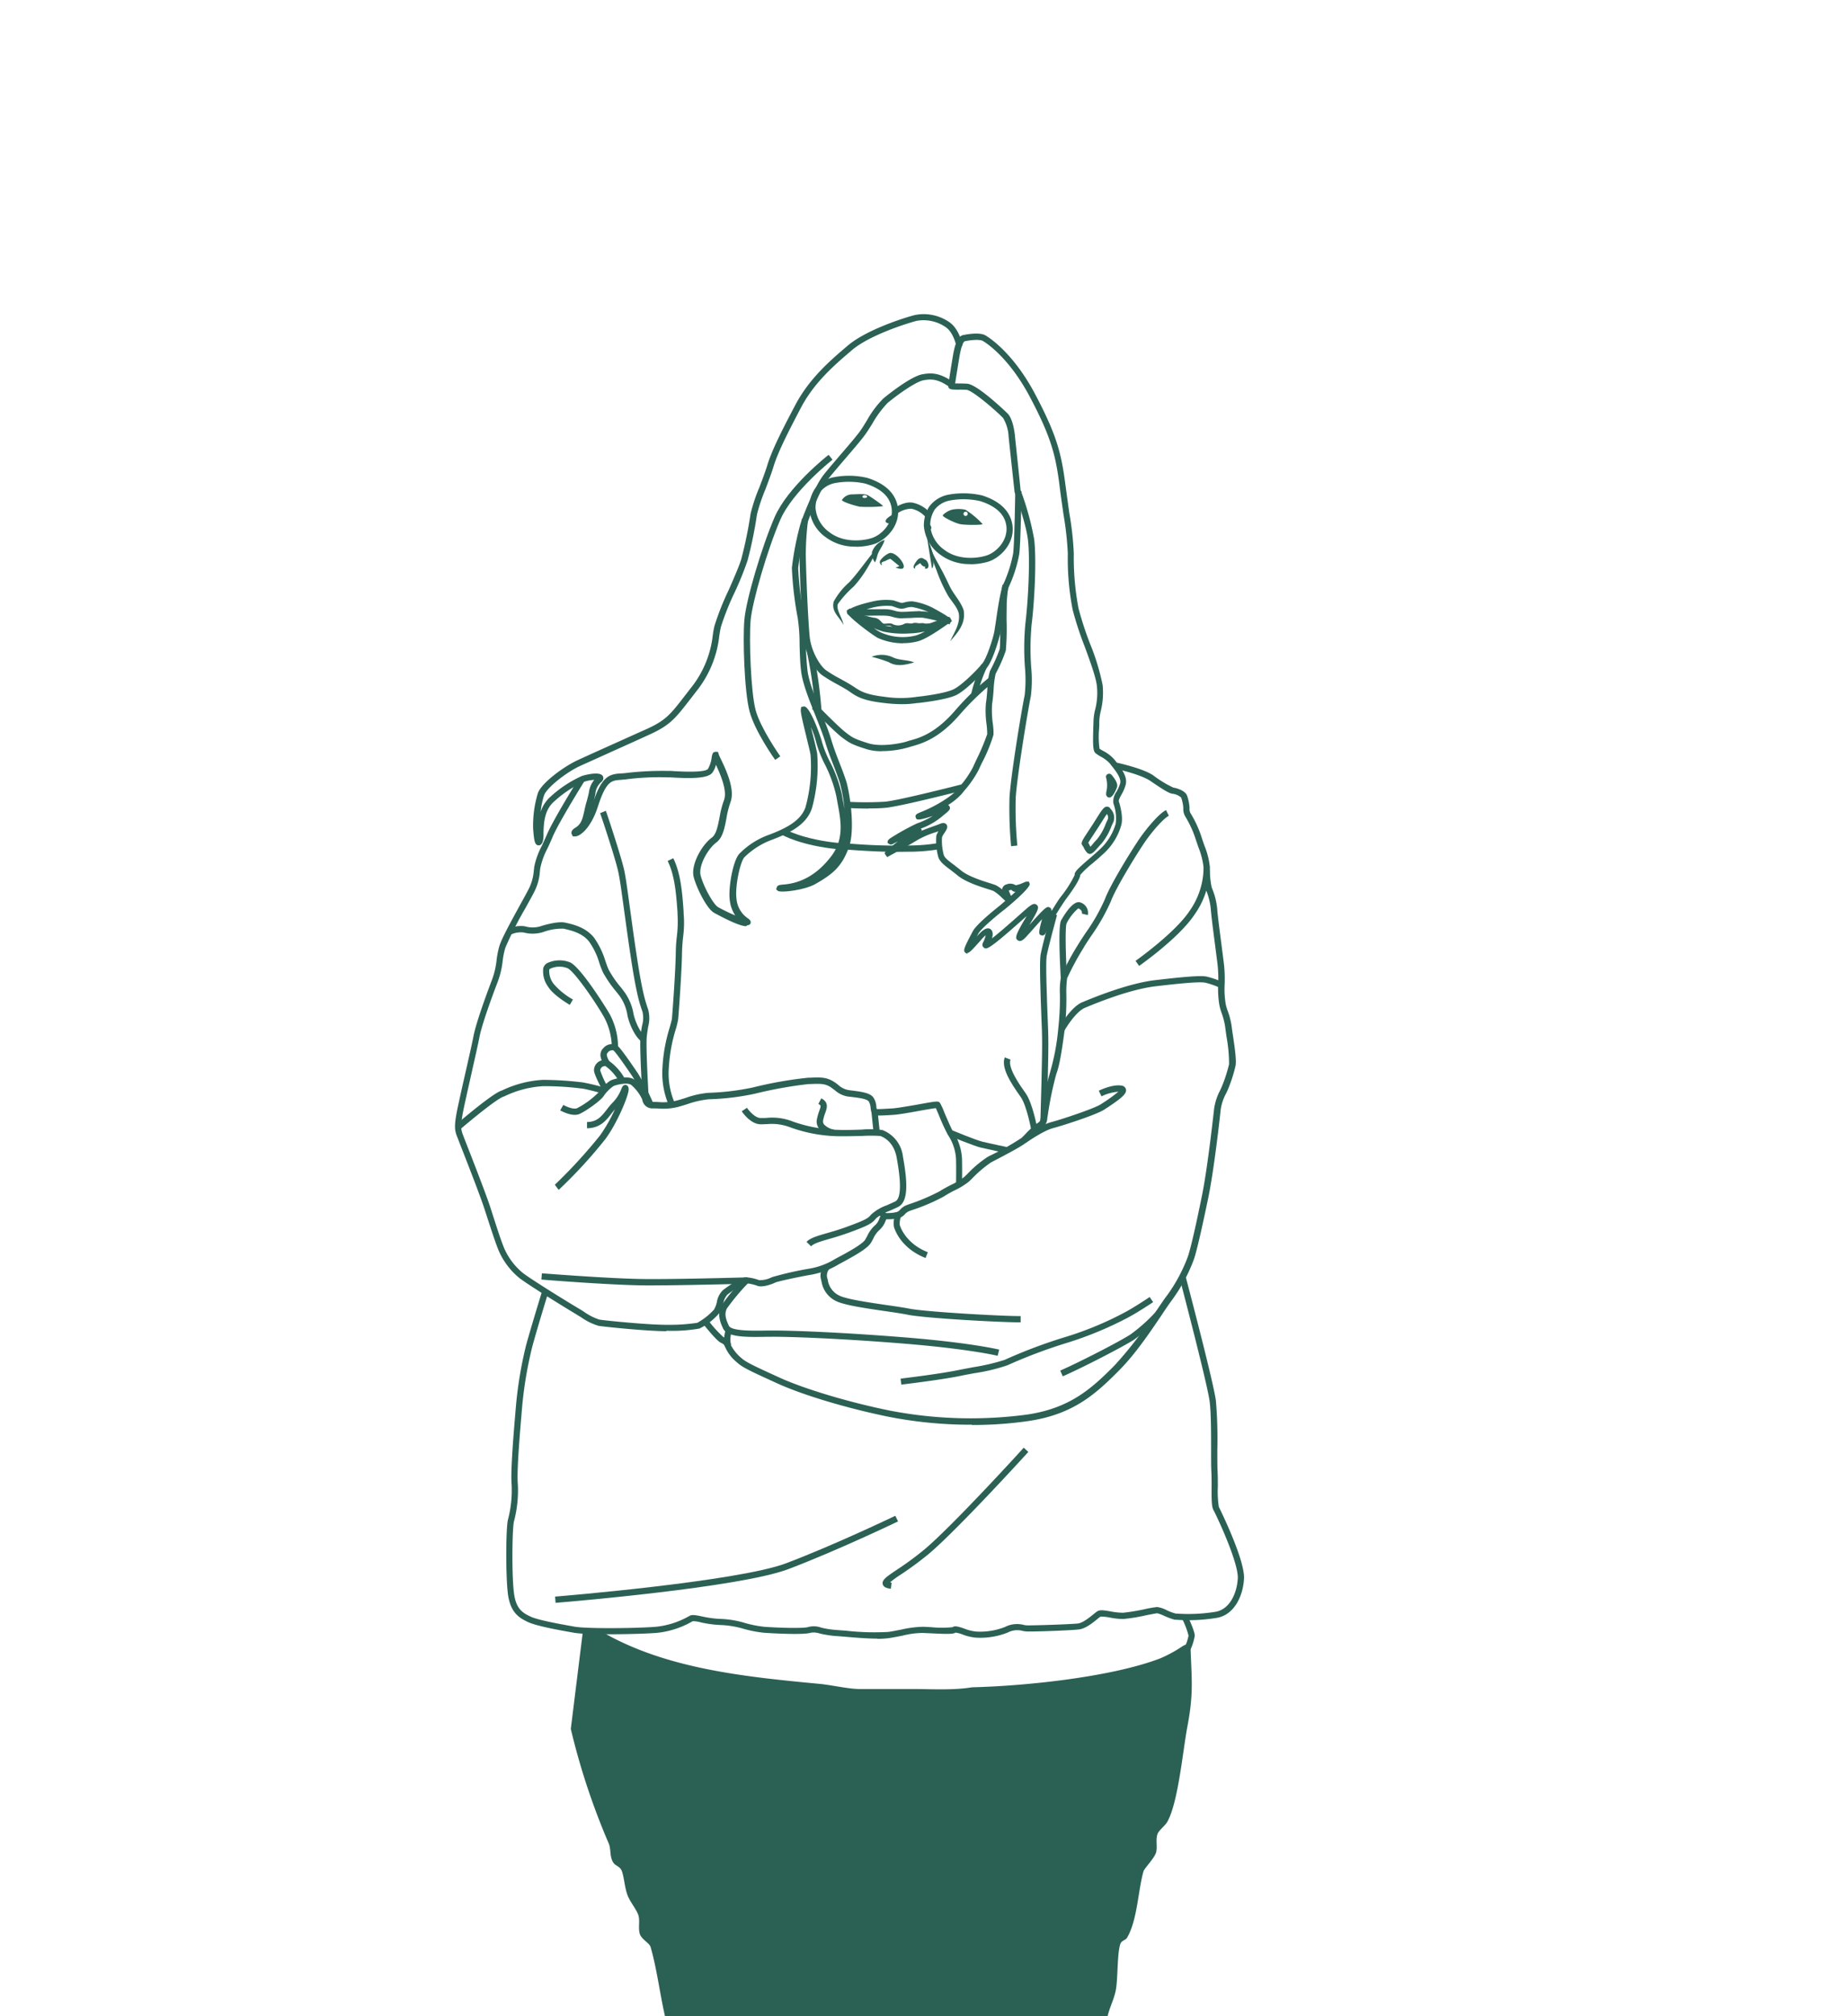 <svg xmlns="http://www.w3.org/2000/svg" xmlns:xlink="http://www.w3.org/1999/xlink" width="398" height="434" viewBox="0 0 398 434">
  <defs>
    <clipPath id="clip-path">
      <rect id="Rechteck_262" data-name="Rechteck 262" width="398" height="434" transform="translate(3868 7486)" fill="rgba(95,145,30,0.2)" stroke="#47ad56" stroke-width="3"/>
    </clipPath>
  </defs>
  <g id="Gruppe_maskieren_12" data-name="Gruppe maskieren 12" transform="translate(-3868 -7486)" clip-path="url(#clip-path)">
    <g id="_250716_IMAKA_Illu_Team_Einzelpersonen_03_Annette_Dunkelgruen" data-name="250716_IMAKA_Illu_Team_Einzelpersonen_03_Annette_Dunkelgruen" transform="translate(3927.885 7533.047)">
      <path id="Pfad_3552" data-name="Pfad 3552" d="M87.893,80.593a32.486,32.486,0,0,1-4.054-.269c-4.484-.51-5.8-1.4-7.2-2.363l-.269-.188c-.618-.43-1.53-.913-2.47-1.45a31.92,31.92,0,0,1-3.329-2.014c-1.665-1.262-3.678-4.752-4-8.216-.322-3.329-.725-12.056-.832-17.614a60.714,60.714,0,0,1,.537-7.84l1.342.161a61.98,61.98,0,0,0-.51,7.652c.107,5.531.51,14.2.832,17.533.3,3.222,2.255,6.363,3.491,7.276A28.064,28.064,0,0,0,74.6,75.169c.967.537,1.906,1.047,2.578,1.5l.3.188c1.316.886,2.443,1.665,6.578,2.148a23.557,23.557,0,0,0,6.444.081c.215-.027.4-.054.591-.081,1.128-.107,6.041-.725,7.84-1.611,1.772-.859,4.967-4.054,6.176-5.531,1.047-1.262,2.39-5.692,2.6-6.874.054-.242.134-.886.269-1.692.376-2.6.993-7.008,1.665-8.511a27.729,27.729,0,0,0,2.121-6.632c.3-2.229.456-13.264.456-13.4h1.342c0,.483-.161,11.277-.483,13.559A29.085,29.085,0,0,1,110.85,55.3c-.591,1.369-1.235,5.8-1.557,8.189-.134.859-.215,1.5-.268,1.772-.188.886-1.557,5.826-2.9,7.464-1.235,1.5-4.564,4.887-6.605,5.907-2.282,1.1-8.243,1.718-8.3,1.718a4.035,4.035,0,0,0-.537.054,19.257,19.257,0,0,1-2.739.188Z" transform="translate(46.547 23.945)" fill="#2b6154"/>
      <path id="Pfad_3553" data-name="Pfad 3553" d="M90.449,155.633a.779.779,0,0,1-.43-.161c-.644-.456-.456-.967,1.53-4.7.94-1.745,5.8-5.477,5.826-5.531.215-.161.644-.537,1.155-.993-.188-.188-.43-.4-.671-.618a9.487,9.487,0,0,0-1.853-1.5c-.188-.081-.591-.215-1.1-.376-1.853-.591-4.967-1.557-6.712-3.034-.591-.483-1.128-.886-1.584-1.235-1.342-1.02-2.336-1.772-2.578-2.953a13.067,13.067,0,0,1-.349-4.323,4.291,4.291,0,0,1,.456-.94l-.725.242a18.881,18.881,0,0,0-3.974,1.745c-2.175,1.343-5.773,3.249-5.8,3.276l-.537.3-.376-.51c-.188-.3-.269-.43.3-.967h0c.4-.376,1.128-.94,2.363-1.879-.4.188-.752.349-.993.483a.8.8,0,0,1-.913.027l-.322-.242.054-.4a1.852,1.852,0,0,1,.456-.51h0a51.045,51.045,0,0,1,5.826-3.249,17.4,17.4,0,0,0,3.41-1.611c-3.383,1.1-3.464.832-3.652.349-.242-.644.3-.859,1.208-1.235,3.3-1.289,6.686-3.517,7.652-4.726l.564-.7a20.946,20.946,0,0,0,2.9-4.189c.161-.376.4-.886.671-1.477a49.153,49.153,0,0,0,2.39-5.638,19.014,19.014,0,0,0-.134-2.067,20.173,20.173,0,0,1-.134-4.7c.134-.7.215-1.826.3-2.9a14.373,14.373,0,0,1,.564-3.92l.242-.483a33.538,33.538,0,0,0,1.853-4.242c.107-.564.134-3.866.134-6.283,0-1.53,0-2.9.027-3.571a33.763,33.763,0,0,1,.43-4l1.316.215a31.744,31.744,0,0,0-.4,3.84c0,.671-.027,2.041-.027,3.544a56.03,56.03,0,0,1-.161,6.551,30.021,30.021,0,0,1-1.96,4.565l-.242.483a20.357,20.357,0,0,0-.43,3.437c-.081,1.1-.188,2.229-.322,3.007a20.377,20.377,0,0,0,.161,4.323,13.871,13.871,0,0,1,.134,2.336,33.636,33.636,0,0,1-2.5,6.068c-.269.564-.51,1.074-.671,1.45a22.621,22.621,0,0,1-3.088,4.484l-.564.7a13.633,13.633,0,0,1-2.953,2.417.63.63,0,0,1,.3.3c.322.591-.107.94-1.235,1.853-.242.215-.51.43-.752.618a14.9,14.9,0,0,1-4.189,2.309l.242.3-.188.215c.859-.376,1.718-.671,2.524-.967.537-.188,1.074-.376,1.53-.564.269-.107.967-.4,1.4.107.43.537.054,1.128-.456,1.906a3.644,3.644,0,0,0-.483.859,11.556,11.556,0,0,0,.349,3.705c.161.7.913,1.262,2.094,2.148.483.376,1.02.779,1.638,1.289,1.557,1.289,4.618,2.255,6.283,2.766.564.188,1.02.322,1.235.43a6.265,6.265,0,0,1,1.342.913,1.26,1.26,0,0,1,.967-1.1,2.127,2.127,0,0,1,1.96.188,6.789,6.789,0,0,0,1.692-.564c.4-.161.483-.215.671-.215h.483l.161.456c.3.913-5.531,5.665-5.612,5.692-1.45,1.128-4.86,3.947-5.477,5.1a5.264,5.264,0,0,1-.322.564l.081-.081c.967-1.074,2.041-2.094,2.9-1.5.564.4.537,1.235.322,1.987,1.128-.886,3.115-2.551,6.686-5.746,1.638-1.45,2.309-1.987,2.927-1.477.644.537.269,1.235-1.477,4.189,0,.027-.054.081-.054.107,3.571-4,3.786-4.027,4.377-3.705a.733.733,0,0,1,.349.779c.779-1.289,1.53-2.5,2.014-3.115a24.307,24.307,0,0,0,2.98-4.672c-.107-.644.7-1.4,3.061-3.437.806-.7,1.692-1.45,2.443-2.175a12,12,0,0,0,3.329-5.424,9.284,9.284,0,0,0-.483-4.35,3.425,3.425,0,0,1,.644-2.524,8.416,8.416,0,0,0,.806-1.826c.268-1.074-.913-2.6-1.692-3.6-.188-.215-.349-.43-.483-.618a7.086,7.086,0,0,0-2.041-1.557,8.128,8.128,0,0,1-1.128-.752c-.537-.537-.537-1.933-.456-5.048,0-.671.054-1.289.054-1.8a11.643,11.643,0,0,1,.349-2.47,14.342,14.342,0,0,0,.376-5.155c-.215-1.88-1.45-5.263-2.658-8.538a71.8,71.8,0,0,1-2.551-7.813,57.341,57.341,0,0,1-1.047-12.109,68.878,68.878,0,0,0-.94-8.485c-.269-1.933-.591-4.054-.859-6.283-.859-6.686-1.933-10.525-6.31-18.849-4.618-8.753-9.639-11.841-10.2-12.163-.618-.349-2.417-.242-3.893.081-.054,0-.591.215-1.128,3.249-.322,1.933-.752,4.645-.94,5.826.752,0,1.611,0,2.578.054,2.282.134,8.7,6.39,8.753,6.444,1.208,1.262,1.53,4.484,1.557,4.833.107,1.047,1.128,10.633,1.208,11.626a60.444,60.444,0,0,1,2.927,10.579c.51,4.081.134,12.861-.564,18.473a56.7,56.7,0,0,0-.081,9.048,27.783,27.783,0,0,1-.081,6.31c-.644,3.061-3.034,17.667-3.249,21.936a86.386,86.386,0,0,0,.349,10.176l-1.342.134a88.544,88.544,0,0,1-.349-10.364c.215-4.43,2.6-18.983,3.276-22.151a30.327,30.327,0,0,0,.054-5.988,56.684,56.684,0,0,1,.081-9.29c.671-5.531,1.047-14.15.564-18.151-.456-3.813-2.873-10.284-2.9-10.337v-.161s-1.155-10.606-1.262-11.733a8.514,8.514,0,0,0-1.208-4.027c-1.369-1.423-6.578-5.961-7.867-6.041-2.363-.134-3.92.268-3.92-.832,0-.322.7-4.672,1.02-6.605.376-2.094.886-4.054,2.175-4.35.806-.161,3.571-.671,4.833.081.591.349,5.907,3.6,10.713,12.7,4.484,8.511,5.585,12.458,6.471,19.305.3,2.229.591,4.323.859,6.256a66.923,66.923,0,0,1,.967,8.7,57.826,57.826,0,0,0,1.02,11.814,70.674,70.674,0,0,0,2.5,7.652A48.786,48.786,0,0,1,119.5,97.8a16.407,16.407,0,0,1-.4,5.585,11.848,11.848,0,0,0-.322,2.175c0,.51,0,1.155-.054,1.826a19.017,19.017,0,0,0,.107,4.108,6.066,6.066,0,0,0,.806.483,8.263,8.263,0,0,1,2.443,1.906c.134.188.3.376.456.591.993,1.289,2.363,3.034,1.933,4.752a8.628,8.628,0,0,1-.913,2.148c-.3.537-.644,1.208-.564,1.477.107.322,1.047,3.249.51,5.128a13.107,13.107,0,0,1-3.705,6.014c-.779.725-1.665,1.5-2.5,2.2a20.584,20.584,0,0,0-2.6,2.443c-.081,1.262-2.712,4.726-3.249,5.451a66.258,66.258,0,0,0-4.189,7.035c-.322.7-.779.591-.967.537-.51-.188-.725-.268.161-3.464-.806.859-1.772,1.96-2.416,2.685l-.537.591c-.913,1.047-1.611,1.745-2.282,1.262-.564-.4-.591-.94,1.316-4.189.161-.242.376-.618.591-1.02-8.35,7.464-8.646,7.249-9.236,6.766-.188-.161-.456-.51-.107-1.155a5.92,5.92,0,0,0,.537-1.477,6.574,6.574,0,0,0-.993.993c-1.853,2.067-2.524,2.846-3.061,2.846Zm8.834-13.613c.081.215.215.537.3.725.054.161.134.3.188.43.322-.3.671-.618.967-.886a.957.957,0,0,1-.859-.4A2.432,2.432,0,0,0,99.283,142.02Zm1.692-.913Zm13.908-2.5v0Z" transform="translate(58.087 2.632)" fill="#2b6154"/>
      <path id="Pfad_3554" data-name="Pfad 3554" d="M90.26,152.331c-1.8,0-6.847-2.873-6.927-2.9-1.557-.94-3.652-5.155-4.323-7.545-.779-2.766,1.772-7.088,3.866-8.619.967-.7,1.289-2.47,1.665-4.323a20.343,20.343,0,0,1,.967-3.759c.752-2.014-.779-5.531-1.745-7.6a4.573,4.573,0,0,1-.779,1.718c-1.02,1.316-4.887,1.235-9.075.993h-.618a55,55,0,0,0-9.1.456c-.322.027-.618.054-.913.081-1.96.134-3.141.188-4.914,5.692-1.584,4.94-4.027,6.525-4.914,6.471h-.51l-.268-.564c-.188-.7.618-1.181.886-1.342,1.262-.779,1.5-1.987,1.879-3.652.134-.618.268-1.262.483-1.933.215-.752.349-1.369.483-1.906a5.261,5.261,0,0,1,1.155-2.766,8.763,8.763,0,0,0-2.309.456,23.71,23.71,0,0,0-6.283,4.162c-2.229,1.88-2.282,4.887-2.336,6.9a6.178,6.178,0,0,1-.161,1.772q-.322.886-.967.805c-.725-.107-.886-.832-1.1-3.464a23.928,23.928,0,0,1,1.02-7.787c.832-2.255,5.638-5.719,8.458-7.035,1.557-.725,4.242-1.933,7.169-3.249,2.685-1.208,5.558-2.5,7.894-3.544,4.054-1.853,5.075-3.168,8.082-7.062.483-.618.993-1.289,1.584-2.041a21.979,21.979,0,0,0,4.484-11.089,16.955,16.955,0,0,1,.376-2.014A57,57,0,0,1,86.5,80c1.128-2.578,2.309-5.263,2.739-6.739a91.894,91.894,0,0,0,1.987-9.693,35.694,35.694,0,0,1,1.906-5.719c.618-1.638,1.262-3.329,1.665-4.645,1.02-3.356,3.222-7.679,6.014-12.969,3.061-5.853,7.679-9.773,11.384-12.915,3.866-3.276,11.707-5.853,14.418-6.551a9.7,9.7,0,0,1,7.491,1.584c2.148,1.53,2.766,4.86,2.792,4.994l-1.316.242s-.564-2.953-2.255-4.162a8.412,8.412,0,0,0-6.363-1.4c-2.443.644-10.23,3.168-13.881,6.283-3.625,3.088-8.136,6.9-11.062,12.512-2.739,5.236-4.94,9.5-5.907,12.754-.43,1.369-1.074,3.088-1.692,4.726A37.327,37.327,0,0,0,92.6,63.726a89.5,89.5,0,0,1-2.014,9.854,65.051,65.051,0,0,1-2.792,6.9,58.228,58.228,0,0,0-2.953,7.411c-.134.564-.242,1.235-.349,1.933a23.116,23.116,0,0,1-4.752,11.707c-.591.752-1.1,1.423-1.584,2.041-3.088,3.974-4.242,5.477-8.592,7.464-2.336,1.074-5.209,2.363-7.894,3.571-2.9,1.316-5.585,2.524-7.142,3.222-3.141,1.45-7.2,4.752-7.76,6.283a17.08,17.08,0,0,0-.752,3.6,7.406,7.406,0,0,1,2.175-3.3,25.3,25.3,0,0,1,6.739-4.43c.027,0,3.786-1.181,4.484.054.134.242.268.779-.456,1.369a3.7,3.7,0,0,0-1.155,2.47c-.107.43-.188.886-.349,1.423,1.826-5.316,3.437-5.692,5.826-5.853.268,0,.564-.027.859-.054a65.609,65.609,0,0,1,9.317-.483H74.1c1.8.134,7.276.43,7.948-.43a6.645,6.645,0,0,0,.805-2.5c.107-.644.215-1.155.805-1.181h.537l.215.644a10.278,10.278,0,0,0,.456.993c1.074,2.255,3.061,6.444,2.041,9.183a20.136,20.136,0,0,0-.886,3.544c-.4,2.121-.805,4.135-2.175,5.155-1.745,1.289-3.947,5.021-3.356,7.169.671,2.47,2.712,6.122,3.732,6.739a37.835,37.835,0,0,0,3.705,1.8,7.409,7.409,0,0,1-1.181-3.3c-.349-2.631.671-8.431,2.041-9.961a16.924,16.924,0,0,1,6.632-4.189c3.168-1.235,6.632-2.819,7.652-5.907a33.126,33.126,0,0,0,1.074-11.2c-.134-.832-.537-2.39-.94-4.081-.859-3.544-1.235-5.155-1.155-5.719l.081-.537.618-.107h0c1.369,0,3.652,6.793,3.866,7.679a23.558,23.558,0,0,0,1.718,4.269,28.513,28.513,0,0,1,2.578,7.142c.081.564.188,1.128.322,1.745.081.376.134.752.215,1.128a35.253,35.253,0,0,0-.967-5.424c-.349-1.128-.832-2.39-1.342-3.732-.618-1.584-1.316-3.383-1.853-5.209-.51-1.665-1.289-3.625-2.121-5.719-1.342-3.329-2.712-6.793-3.034-9.317-.242-1.88-.3-3.974-.349-5.988a37.833,37.833,0,0,0-.4-5.612,75.218,75.218,0,0,1-1.262-10.767,63.01,63.01,0,0,1,1.826-9.4c.456-1.477,3.007-8.136,5.048-10.686.859-1.1,2.282-2.739,3.625-4.323,1.584-1.826,3.2-3.732,3.974-4.752.51-.671,1.074-1.584,1.665-2.551a21.635,21.635,0,0,1,3.571-4.779c.054-.054,5.692-4.726,8.431-5.209,1.88-.322,3.705-.43,6.927,1.906L134.4,36.5c-2.792-2.041-4.215-1.987-5.907-1.692-1.665.3-5.558,3.061-7.786,4.914a22.829,22.829,0,0,0-3.276,4.457c-.618.993-1.208,1.933-1.745,2.631-.806,1.074-2.443,2.98-4.027,4.833-1.343,1.557-2.739,3.2-3.6,4.269-1.826,2.282-4.269,8.565-4.806,10.257a66.387,66.387,0,0,0-1.772,9.048,75.75,75.75,0,0,0,1.235,10.445,37.951,37.951,0,0,1,.43,5.853,58.137,58.137,0,0,0,.349,5.853c.3,2.336,1.638,5.719,2.953,8.968.859,2.121,1.638,4.108,2.148,5.826.537,1.8,1.181,3.49,1.826,5.128.537,1.369,1.02,2.658,1.4,3.813.752,2.47,2.014,10.337.564,14.284-1.5,4.135-3.491,5.773-7.3,7.921-2.229,1.235-7.384,1.906-8,1.4l-.349-.3.134-.43c.161-.483.564-.537,1.5-.618,4-.322,7.437-2.39,10.257-6.122,2.792-3.678,2.041-7.679,1.369-11.223q-.161-.926-.322-1.772a28.857,28.857,0,0,0-2.47-6.793,24.683,24.683,0,0,1-1.8-4.538,21.771,21.771,0,0,0-1.181-3.437c.134.537.242,1.047.376,1.5.43,1.692.806,3.3.967,4.162a34.145,34.145,0,0,1-1.128,11.814c-1.181,3.625-4.967,5.37-8.431,6.713a16.675,16.675,0,0,0-6.122,3.84c-.913,1.02-2.041,6.337-1.692,8.887a5.65,5.65,0,0,0,2.6,4.35c.644.51.483.94.322,1.155a.688.688,0,0,1-.564.215Z" transform="translate(10.537 0)" fill="#2b6154"/>
      <path id="Pfad_3555" data-name="Pfad 3555" d="M91.007,62.519h-.134a.775.775,0,0,1-.51-.832V61.5a6.4,6.4,0,0,0,0-3.222.627.627,0,0,1,.322-.779.659.659,0,0,1,.832.134c.564.644,1.477,1.853,1.181,2.685-.081.242-.806,2.229-1.692,2.229Z" transform="translate(87.977 62.103)" fill="#2b6154"/>
      <path id="Pfad_3556" data-name="Pfad 3556" d="M90.156,70.233a.914.914,0,0,1-.537-.215,3.5,3.5,0,0,1-.752-1.074,3.723,3.723,0,0,0-.3-.51c-.456-.537-.134-1.02,1.262-3.141.3-.456.618-.94.967-1.477l.644-1.02c1.343-2.148,1.8-2.846,2.5-2.739a.793.793,0,0,1,.618.43,2.7,2.7,0,0,1,.644,2.9c-.134.242-.268.564-.43.913A12.932,12.932,0,0,1,92.653,68c-.322.322-.591.644-.832.913-.644.725-1.155,1.316-1.718,1.316Zm-.349-2.39a4.342,4.342,0,0,1,.269.483,2.221,2.221,0,0,0,.188.349A7.511,7.511,0,0,0,90.854,68c.242-.3.537-.618.859-.967a11.829,11.829,0,0,0,1.853-3.3c.161-.376.322-.725.456-.993a1.19,1.19,0,0,0-.215-1.1c-.322.43-.806,1.208-1.208,1.853l-.671,1.047c-.349.537-.671,1.02-.967,1.477C90.5,66.715,89.995,67.467,89.807,67.843Z" transform="translate(84.694 66.552)" fill="#2b6154"/>
      <path id="Pfad_3557" data-name="Pfad 3557" d="M76.574,48.775a10.479,10.479,0,0,1-6.525-2.041,8.388,8.388,0,0,1-3.517-6.175,7.574,7.574,0,0,1,1.1-4.081h0a6.691,6.691,0,0,1,4.242-2.658,17.136,17.136,0,0,1,7.169.161c4.86,1.53,6.256,4.269,6.551,6.31.618,4.108-2.712,7.169-5.155,7.948a13.258,13.258,0,0,1-3.866.564ZM68.734,37.23a6.409,6.409,0,0,0-.859,3.222,7.109,7.109,0,0,0,2.98,5.209c3.007,2.336,7.169,1.906,9.156,1.262,2.094-.671,4.726-3.276,4.242-6.471C83.9,38.035,82,36.29,78.641,35.216a16.266,16.266,0,0,0-6.525-.134,5.435,5.435,0,0,0-3.383,2.094Z" transform="translate(47.878 21.851)" fill="#2b6154"/>
      <path id="Pfad_3558" data-name="Pfad 3558" d="M85.764,50.163a10.479,10.479,0,0,1-6.525-2.041,8.388,8.388,0,0,1-3.517-6.175,7.627,7.627,0,0,1,1.1-4.081h0a6.691,6.691,0,0,1,4.242-2.658,18.08,18.08,0,0,1,7.169.161c4.86,1.53,6.229,4.269,6.551,6.31.618,4.108-2.712,7.169-5.155,7.948a13.407,13.407,0,0,1-3.866.564ZM77.95,38.617h0a6.14,6.14,0,0,0-.859,3.222,7.109,7.109,0,0,0,2.98,5.209c3.007,2.336,7.169,1.906,9.156,1.262,2.094-.671,4.726-3.276,4.242-6.471-.349-2.417-2.255-4.162-5.612-5.236a16.266,16.266,0,0,0-6.525-.134,5.435,5.435,0,0,0-3.383,2.094Z" transform="translate(63.363 24.223)" fill="#2b6154"/>
      <path id="Pfad_3559" data-name="Pfad 3559" d="M80.322,38.913a5.566,5.566,0,0,0-3.141-1.906,5.355,5.355,0,0,0-3.141,1.1l-.779-1.1c.242-.161,2.282-1.584,4.135-1.316a6.942,6.942,0,0,1,4,2.417l-1.047.832Z" transform="translate(59.22 25.457)" fill="#2b6154"/>
      <path id="Pfad_3560" data-name="Pfad 3560" d="M91.587,48.714l-.644-.188a43.357,43.357,0,0,0-5.1-1.208,21.728,21.728,0,0,0-2.551.054c-.725.027-1.5.027-2.014.081a6.891,6.891,0,0,1-1.879-.3,6.513,6.513,0,0,0-1.369-.268c-.94-.054-2.631-.027-4.108,0-3.705.027-3.893,0-4.162-.268l-.188-.188v-.3c0-.94,3.652-1.906,5.236-2.255a12.417,12.417,0,0,1,4.7-.3c.242.081.537.161.832.268a8.336,8.336,0,0,0,.993.3c.054,0,.322-.081.51-.107a5.776,5.776,0,0,1,1.826-.242,14.3,14.3,0,0,1,4.35,1.4c4.162,2.282,4.081,2.5,3.84,3.034l-.242.564Zm-6.256-2.766h.644a6.256,6.256,0,0,1,1.155.188,14.533,14.533,0,0,0-3.6-1.128,4.267,4.267,0,0,0-1.369.215,3.608,3.608,0,0,1-.94.161,4.764,4.764,0,0,1-1.316-.349c-.268-.081-.537-.188-.752-.242a12.513,12.513,0,0,0-4.028.322c-.349.081-.832.215-1.369.376h.188c1.584,0,3.2-.027,4.189,0a7.616,7.616,0,0,1,1.665.322,5.226,5.226,0,0,0,1.53.242c.591,0,1.262-.027,1.96-.081.752-.027,1.5-.081,2.094-.081Z" transform="translate(53.002 38.613)" fill="#2b6154"/>
      <path id="Pfad_3561" data-name="Pfad 3561" d="M81.6,51.668a13.457,13.457,0,0,1-5.263-1.1c-1.074-.483-6.739-4.752-6.793-5.585v-.4l.644-.43.43.215c1.53.886,5.8,3.222,7.142,3.49a20.216,20.216,0,0,0,5.182.349,13.892,13.892,0,0,0,3.947-.644c.483-.161,1.316-.456,2.094-.779,2.578-.967,2.631-.993,2.927-.4l.268.537-.564.376s-.3.215-.591.4c-1.45,1.02-4.484,3.115-6.2,3.544a12.494,12.494,0,0,1-3.168.4Zm-6.229-3.276a10.314,10.314,0,0,0,1.5.94,11.62,11.62,0,0,0,7.572.644,9.229,9.229,0,0,0,1.906-.859,17.1,17.1,0,0,1-3.329.43,20.649,20.649,0,0,1-5.531-.376A12.69,12.69,0,0,1,75.366,48.392Z" transform="translate(52.952 39.767)" fill="#2b6154"/>
      <path id="Pfad_3562" data-name="Pfad 3562" d="M70.07,44.57c1.423,0,3.249.725,4.457.886,1.316.107,1.53,1.235,2.175,1.289.51,0,1.45-.215,1.906.134a2.769,2.769,0,0,0,2.47-.134c.7-.242.913-.027,1.289-.054.322.107.483-.215,1.369-.107.591.161,1.262-.081,1.665.107.483.134,2.712-.3,2.873.134a7.863,7.863,0,0,1-3.329,1.047,2.442,2.442,0,0,1-1.5.107,3.861,3.861,0,0,1-.967.107c-1.208-.3-1.181,0-2.363.081-1.262-.054-1.611-.886-2.229-.993a5.776,5.776,0,0,0-1.181,0c-.967-.107-1.692-.859-2.094-.591a1.522,1.522,0,0,1-.779,0c-1.02-.322-3.329-1.155-3.759-2.014h0Z" transform="translate(53.845 40.475)" fill="#2b6154"/>
      <path id="Pfad_3563" data-name="Pfad 3563" d="M74.789,35.26c-.618-.376-1.853-.268-3.329-.215a2.6,2.6,0,0,0-2.309,1.208c0,.4,2.846,1.262,3.866,1.45a31.3,31.3,0,0,0,4.94-.107C78.253,37.542,75.406,35.609,74.789,35.26Zm-.725.564c-.3,0-.51-.134-.51-.3s.242-.3.51-.3.51.134.51.3S74.332,35.824,74.064,35.824Z" transform="translate(52.294 24.331)" fill="#2b6154"/>
      <path id="Pfad_3564" data-name="Pfad 3564" d="M82.182,36.364a6.657,6.657,0,0,0-3.088,0c-.779.215-1.906,1.02-1.853,1.235.134.4,2.578,1.584,3.652,1.826s4.914.242,4.914,0a17.975,17.975,0,0,0-3.625-3.034Zm-.027,1.316a.456.456,0,1,1,.456-.456A.471.471,0,0,1,82.155,37.68Z" transform="translate(65.925 26.342)" fill="#2b6154"/>
      <path id="Pfad_3565" data-name="Pfad 3565" d="M72.673,42.32c-.4,0-.671-.7-.322-1.1a5,5,0,0,1,1.8-1.45c1.745-.7,5.37,4.645,1.423,3.061a5.342,5.342,0,0,0,.94-.349c.134,0,.188-.322,0,.134-.081-.027-1.584-1.289-1.745-1.4-.4-.349-.322-.268-1.1.054-.591.4-1.423.268-1.02,1.02h0Z" transform="translate(57.417 32.28)" fill="#2b6154"/>
      <path id="Pfad_3566" data-name="Pfad 3566" d="M75.174,42.4c-.591-.215-.081-.94.107-1.262.242-.322.725-1.208,1.53-.993.349.161.322.188.591.322.7.3,1.155,2.148-.027,1.933l-.054-.134c.161-.268,0-.376-.134-.3a1.2,1.2,0,0,1-.349-.161,2.406,2.406,0,0,1-.537-.618c-.081-.081,0,0,.081,0h.161c-.054-.081-.51.215-.779.4-.832.537-.456.43-.564.805h0Z" transform="translate(61.978 32.956)" fill="#2b6154"/>
      <path id="Pfad_3567" data-name="Pfad 3567" d="M74.281,38.687c-.376,1.4-1.262,2.148-1.584,3.437a6.47,6.47,0,0,1-.483,1.369,3.169,3.169,0,0,1-.644-2.229,4.225,4.225,0,0,1,2.712-2.6h0Z" transform="translate(56.346 30.517)" fill="#2b6154"/>
      <path id="Pfad_3568" data-name="Pfad 3568" d="M78.442,39.08c-1.611,3.168-3.141,6.256-5.585,8.914a22.046,22.046,0,0,0-3.383,3.732c-.51,1.208,1.047,3.168,1.181,4.538-.806-1.745-2.685-2.766-2.094-5.048a15.556,15.556,0,0,1,3.356-4.162c2.309-2.47,4.135-5.451,6.551-7.974h0Z" transform="translate(51.112 31.224)" fill="#2b6154"/>
      <path id="Pfad_3569" data-name="Pfad 3569" d="M76.238,39.1c.322,1.692,1.584,3.625,2.363,5.128.671,1.208,1.316,2.6,1.933,3.866.859,1.692,2.282,3.115,2.927,4.994.51,2.927-1.262,4.779-2.9,6.712.859-1.906,2.148-3.678,1.879-5.88-.3-1.477-1.53-2.631-2.336-3.947a33.654,33.654,0,0,1-2.416-5.289c-.591-1.584-1.665-3.92-1.45-5.612h0Z" transform="translate(64.19 31.208)" fill="#2b6154"/>
      <path id="Pfad_3570" data-name="Pfad 3570" d="M71.53,48.286a5.815,5.815,0,0,1,4.779.215c1.343.564,3.007.43,4.377.993-1.826.537-3.759.993-5.477-.054a30.945,30.945,0,0,0-3.678-1.155h0Z" transform="translate(56.305 46.049)" fill="#2b6154"/>
      <path id="Pfad_3571" data-name="Pfad 3571" d="M74.495,36.57s-1.665.779-1.826,1.45c-.134.591.725.644.913.591a2.5,2.5,0,0,0,.725-.51,2.26,2.26,0,0,0,.188-1.53Z" transform="translate(58.2 26.995)" fill="#2b6154"/>
      <path id="Pfad_3572" data-name="Pfad 3572" d="M75.99,37.25s.913.591.886,1.208-.806.43-.806.4-.081-1.5-.054-1.611Z" transform="translate(63.82 28.141)" fill="#2b6154"/>
      <path id="Pfad_3573" data-name="Pfad 3573" d="M75.97,38.45s1.45,3.41,1.4,4.511.081,1.772-.322,2.2" transform="translate(63.786 30.163)" fill="#2b6154"/>
      <path id="Pfad_3574" data-name="Pfad 3574" d="M53.361,126.117C67.4,134.548,84.99,136.24,101.073,137.77c2.524.242,6.149,1.1,8.565,1.1H121.1c4.215,0,8.565.3,12.754-.376,11.358-.269,29.884-2.175,40.436-6.2a28.31,28.31,0,0,0,4.726-2.551,4.918,4.918,0,0,1,1.826-.725c.215,7.437.779,10.391-.618,17.775-1.02,5.343-1.96,16.164-4.269,20.513-.564,1.074-1.96,1.96-2.229,2.873-.376,1.235.027,2.524-.242,3.759s-2.551,3.517-2.739,4.162c-1.208,4.215-1.289,10.445-3.544,14.311-.349.591-1.208.537-1.477,1.423-.7,2.363-.456,7.357-.967,9.961-.483,2.416-1.8,4.323-2.094,7.545a46.855,46.855,0,0,0,0,5.826c-.564,2.067-2.094,4.645-2.551,6.927a23.565,23.565,0,0,0-.376,5.826c-.322,1.665-.752,3.383-1.1,5.1l-1.1,4.726a6.4,6.4,0,0,0-.725,1.826c-.51,2.846,1.826,1.853,1.45,4.726a21.9,21.9,0,0,0-1.826,5.826c-.644,2.954,0,2.2-.027,4.511-.376,21.05-7.062,42.154-9.827,62.641-1.692,12.432-4,18.446-7.867,30.018-.886,2.658-1.342,8.377-3.383,10.284-.752.7-4.242,1.718-5.316,1.8-2.766.215-3.088-.51-6.337,0-3.276.644-5.907-1.343-8.995-1.584-.564.564.456-1.235-1.208-2.067-.107-1.262-.483-3.652-.752-4.913-.107-.564.242-.644-.725-.564.349,3.329-3.276,5.1-2.2,8-2.739-.644-4.538-.913-7.276,0-1.826.081-3.437.161-4.914-1.1-.43-.349-3.893-7.115-3.759-3.893.054,1.181,2.927,3.222,1.047,3.517-5.128-.94-7.223-.591-8.35-6.39-1.208-6.2-.537-11.787-2.578-18.365-.43-1.369-1.289-2.9-1.826-4.726-1.718-8.646-1.155-16.62-3.652-25.132-.886-3.007-2.014-4.94-2.551-8.377-1.208-7.706-.591-15.734-.7-23.494-.027-2.819-.51-5.719-.4-8.565a33.412,33.412,0,0,0,.376-8.565c-.134-1.5-1.5-6.014-1.369-7.223.107-1.155,1.853-1.906,2.041-2.685.268-1.074-.591-1.638-.671-2.47-.3-3.2-1.584-11.572-3.034-14.445-.43-.859-1.933-1.826-2.014-2.336-.215-1.289,2.148-2.631,2.067-3.866-.107-1.53-1.8-3.6-2.041-4.564-.3-1.128.027-2.336-.322-3.678-.322-1.181-1.557-2.121-1.853-3.249-1.289-4.914-1.96-11.2-3.437-16.244-.242-.859-1.96-1.638-2.309-2.792-.376-1.235,0-2.524-.242-3.759s-1.826-3.061-2.39-4.538c-.671-1.745-.752-3.974-1.262-5.289-.4-1.02-1.369-1.047-1.853-1.826-.832-1.4-.4-2.766-.967-4.108A150.376,150.376,0,0,1,47.4,147.463l2.658-21.453c1.074.054,2.2-.054,3.276,0ZM117.076,240.5c-.967-.134-.564.054-.725.537-1.53,4.35-1.5,9.1-2.255,13.4-.269,1.45-1.638,3.705-1.718,4.86-1.1,12.942.43,25.857,0,38.959-.107,3.115-2.2,13.237,0,15.466.456.456.644-.081.806-.456.268-.564,2.041-7.518,2.067-8.162,1.047-14.767.51-31.6,3.007-46.128.215-1.262,1.423-2.658,1.4-3.732-.027-1.316-2.363-2.98-2.578-4.752s1.155-3.249,1.1-5.048c-.054-1.5-1.289-3.276-1.1-4.94Z" transform="translate(15.646 177.675)" fill="#2b6154"/>
      <path id="Pfad_3575" data-name="Pfad 3575" d="M81.83,65.643a10.634,10.634,0,0,1-3.383-.456c-3.007-.967-3.544-1.235-5.343-2.6-1.718-1.342-6.175-5.907-6.363-6.095l.967-.94s4.591,4.7,6.229,5.988c1.584,1.235,1.987,1.45,4.914,2.39,2.819.886,7.2,0,8.4-.4a7.581,7.581,0,0,1,.806-.242c1.826-.51,5.236-1.477,9.4-6.256a57.39,57.39,0,0,1,7.625-7.384l.806,1.074a57.159,57.159,0,0,0-7.411,7.169c-4.43,5.075-8.082,6.095-10.042,6.659-.268.081-.51.134-.725.215a20.75,20.75,0,0,1-5.853.859Z" transform="translate(48.234 49.018)" fill="#2b6154"/>
      <path id="Pfad_3576" data-name="Pfad 3576" d="M115.909,199.056a91.578,91.578,0,0,1-17.855-1.692c-8.914-1.8-18.607-4.7-24.111-7.223-5.585-2.551-7.491-3.41-8.619-4.484a8.822,8.822,0,0,1-2.578-3.329,1.292,1.292,0,0,0-.7-.805l-.269-.134c-.886-.456-3.115-3.2-3.759-4.027l1.047-.832a25.35,25.35,0,0,0,3.3,3.652l.242.107a2.072,2.072,0,0,1,1.4,1.665,9,9,0,0,0,2.2,2.712c.967.913,2.953,1.826,8.243,4.242,5.343,2.443,15.117,5.37,23.816,7.115a91.635,91.635,0,0,0,29.616.832c9.048-1.369,13.693-5.451,18.795-10.633a85.1,85.1,0,0,0,8.914-11.653c.967-1.423,1.8-2.685,2.416-3.464a34.933,34.933,0,0,0,4.377-8.189c.564-1.584,1.665-6.337,3.034-13.076,1.316-6.444,2.631-18.849,2.658-18.956a12.184,12.184,0,0,1,1.235-3.732c.107-.242.215-.456.3-.644a31.258,31.258,0,0,0,1.665-5.075,32.749,32.749,0,0,0-.537-5.826c-.134-.913-.242-1.718-.3-2.175a15.3,15.3,0,0,0-.779-3.034,11.9,11.9,0,0,1-.483-1.745,20.8,20.8,0,0,1-.242-4.377,28.528,28.528,0,0,0-.242-5.128c-.107-.806-.242-1.879-.4-3.115-.3-2.309-.671-5.1-.913-7.464a14.593,14.593,0,0,0-.94-4.323c-.107-.268-.188-.51-.268-.752a20.539,20.539,0,0,1-.4-4.511,16.42,16.42,0,0,0-1.1-4.242c-.188-.564-.4-1.155-.591-1.745a22.632,22.632,0,0,0-2.229-4.86,3.226,3.226,0,0,1-.43-1.88,8.941,8.941,0,0,0-.456-2.2,3.4,3.4,0,0,0-1.88-.832c-.832-.107-2.2-1.02-4.779-2.766-2.121-1.45-7.572-2.631-7.625-2.631l.3-1.316c.242.054,5.746,1.235,7.974,2.766a23.859,23.859,0,0,0,4.323,2.631c.618.081,2.47.591,2.927,1.665a9.591,9.591,0,0,1,.564,2.712,1.953,1.953,0,0,0,.188,1.1,23.889,23.889,0,0,1,2.417,5.263c.188.591.4,1.181.591,1.745a16.427,16.427,0,0,1,1.181,4.672,19.113,19.113,0,0,0,.349,4.162,5.622,5.622,0,0,0,.215.618,14.714,14.714,0,0,1,1.047,4.672c.242,2.336.618,5.128.913,7.437.161,1.235.3,2.309.4,3.141a28.866,28.866,0,0,1,.242,5.4,19.464,19.464,0,0,0,.242,4.027,10.74,10.74,0,0,0,.456,1.53,15.9,15.9,0,0,1,.832,3.329c.054.456.161,1.208.3,2.094.322,2.229.752,5.021.537,6.256a30.8,30.8,0,0,1-1.745,5.37,5.015,5.015,0,0,1-.322.671,10.8,10.8,0,0,0-1.128,3.329c0,.134-1.342,12.593-2.685,19.09-1.4,6.766-2.524,11.6-3.088,13.237a36.065,36.065,0,0,1-4.564,8.565c-.591.779-1.423,1.987-2.363,3.41-2.39,3.544-5.665,8.4-9.075,11.841-5.289,5.37-10.1,9.585-19.574,11.008a83.614,83.614,0,0,1-12.217.859Z" transform="translate(33.541 60.594)" fill="#2b6154"/>
      <path id="Pfad_3577" data-name="Pfad 3577" d="M83.613,176.948c-4.135,0-13.344-.94-14.606-1.155a13,13,0,0,1-3.759-1.853c-.376-.215-.752-.456-1.1-.671-1.665-.993-10.525-6.417-12.3-7.867a15.7,15.7,0,0,1-4.3-5.719c-.644-1.53-1.369-3.759-2.282-6.551l-.859-2.631c-.94-2.873-3.41-9.183-4.887-12.969-.537-1.369-.913-2.363-1.047-2.685-.456-1.235-.483-2.229-.081-4.538.215-1.235,1.128-5.37,2.041-9.344.725-3.2,1.423-6.256,1.665-7.572.671-3.383,3.437-10.659,3.974-12.082a17.312,17.312,0,0,0,.993-4.242,19.129,19.129,0,0,1,.591-3.007c.51-1.692,2.685-5.612,4.4-8.753.779-1.4,1.45-2.631,1.826-3.356a10.4,10.4,0,0,0,1.181-3.974c.027-.3.081-.618.107-.967a16.5,16.5,0,0,1,1.638-4.538c.322-.725.7-1.53,1.128-2.5,1.45-3.383,6.793-11.921,7.008-12.3l1.128.725s-5.5,8.807-6.927,12.109c-.4.967-.779,1.8-1.128,2.524a16.5,16.5,0,0,0-1.53,4.162c-.054.322-.081.644-.107.913a11.258,11.258,0,0,1-1.289,4.43c-.376.752-1.074,1.987-1.853,3.41a76.421,76.421,0,0,0-4.3,8.485,17.751,17.751,0,0,0-.564,2.792,18.446,18.446,0,0,1-1.074,4.538c-.537,1.4-3.276,8.592-3.92,11.841-.242,1.316-.94,4.377-1.665,7.6-.886,3.974-1.826,8.082-2.014,9.29-.349,2.094-.349,2.873,0,3.866.107.322.483,1.289,1.02,2.658,1.477,3.786,3.947,10.122,4.914,13.022l.859,2.658c.886,2.766,1.611,4.967,2.229,6.444a14.222,14.222,0,0,0,3.92,5.209c1.611,1.316,10.122,6.551,12.136,7.733.376.215.752.456,1.128.7a12.09,12.09,0,0,0,3.276,1.665c1.208.215,10.418,1.128,14.392,1.128h.3a39.868,39.868,0,0,0,6.417-.43,14.317,14.317,0,0,0,3.6-2.846,5.8,5.8,0,0,0,.618-1.638,4.525,4.525,0,0,1,1.342-2.578c.376-.3,3.678-2.739,4.914-2.739h.054a10.311,10.311,0,0,1,2.792.618,5.715,5.715,0,0,0,2.766-.644,70.938,70.938,0,0,1,8.162-1.853,15.582,15.582,0,0,0,5.531-2.121l.564-.3c1.826-.967,5.209-2.792,5.826-3.813.161-.3.322-.564.456-.832a7.088,7.088,0,0,1,1.718-2.309,3.375,3.375,0,0,0,.859-1.369c.215-.537.483-1.128,1.128-1.181a5.91,5.91,0,0,0,.618-.027,7.717,7.717,0,0,0,2.094-.242,1.769,1.769,0,0,0,.644-.483,3.644,3.644,0,0,1,1.45-.993l.43-.161a44.245,44.245,0,0,0,6.605-2.792c.7-.456,1.611-.94,2.5-1.4a14.807,14.807,0,0,0,2.819-1.692l.618-.591a24.784,24.784,0,0,1,4.43-3.732l.4-.215a54.255,54.255,0,0,0,6.927-3.893l.644-.644a20.375,20.375,0,0,1,2.6-2.417c.7-.43.725-.456.886-1.423l.107-.618a67.288,67.288,0,0,1,1.906-9.129,48.914,48.914,0,0,0,1.718-9.156,61.948,61.948,0,0,0,.376-7.357,17.022,17.022,0,0,1,.242-4.027,55.9,55.9,0,0,1,3.652-6.793c.4-.671.967-1.53,1.611-2.5a40.488,40.488,0,0,0,4.162-7.276c1.262-3.383,6.175-11.2,7.572-13.21,1.423-2.041,4.081-5.263,5.612-5.988L191.845,66c-1.128.537-3.571,3.356-5.1,5.558-1.638,2.39-6.283,9.854-7.411,12.915a43.111,43.111,0,0,1-4.323,7.545c-.618.94-1.181,1.772-1.557,2.443a60.332,60.332,0,0,0-3.517,6.525,22.775,22.775,0,0,0-.161,3.652,59.737,59.737,0,0,1-.376,7.518c-.564,4.162-1.047,7.491-1.8,9.451a73.637,73.637,0,0,0-1.826,8.86l-.107.618a2.63,2.63,0,0,1-1.5,2.336,18.524,18.524,0,0,0-2.363,2.2c-.242.242-.456.483-.644.671-.7.7-4.054,2.47-7.249,4.135l-.4.215a26.133,26.133,0,0,0-4.108,3.517l-.618.591a15.912,15.912,0,0,1-3.115,1.906A25.55,25.55,0,0,0,143.3,148a41.9,41.9,0,0,1-6.9,2.927l-.43.161a2.525,2.525,0,0,0-.94.644,2.6,2.6,0,0,1-1.155.806,8.861,8.861,0,0,1-2.5.322H131c-.054.107-.134.268-.188.4a4.852,4.852,0,0,1-1.235,1.853,5.489,5.489,0,0,0-1.4,1.933,9.619,9.619,0,0,1-.483.859c-.725,1.235-3.41,2.739-6.337,4.323l-.564.3a17.15,17.15,0,0,1-5.934,2.255c-2.685.456-7.249,1.45-7.76,1.692-.51.268-2.766,1.155-3.893.7a9.7,9.7,0,0,0-2.39-.537,19.524,19.524,0,0,0-4.081,2.47,3.957,3.957,0,0,0-.859,1.879A7.029,7.029,0,0,1,95.078,173a13.349,13.349,0,0,1-4.323,3.383,34.251,34.251,0,0,1-6.793.483H83.64Z" transform="translate(0 62.565)" fill="#2b6154"/>
      <path id="Pfad_3578" data-name="Pfad 3578" d="M133.141,104.8H131.8s.054-2.98,0-5.451a10.4,10.4,0,0,0-1.772-5.263,42.13,42.13,0,0,1-1.906-4.162c-.242-.564-.51-1.208-.671-1.557-.671.081-2.282.349-3.6.591-2.041.376-4.377.779-5.558.859-3.007.188-3.893.215-4.377-.107-.376-.268-.43-.725-.51-1.342a3.4,3.4,0,0,0-.4-1.45c-.456-.564-2.148-.779-3.974-.993a5.483,5.483,0,0,1-3.249-1.342c-.268-.215-.564-.43-.94-.7-1.262-.832-2.255-.779-4.484-.7h-.322a92.078,92.078,0,0,0-11.626,2.094,54.137,54.137,0,0,1-9.854,1.181,20.018,20.018,0,0,0-4.538,1.02c-.644.215-1.316.4-1.96.591a12.719,12.719,0,0,1-4.4.376c-.376,0-.725-.027-1.074-.027a2.176,2.176,0,0,1-2.336-1.745l-.054-.215a9.169,9.169,0,0,0-2.39-3.115c-.886-.591-3.383.054-3.813.3A8.124,8.124,0,0,0,56,85.634c-.591,1.074-4.027,3.437-5.263,3.974-1.557.7-3.92-.618-4.189-.752l.671-1.181c.779.43,2.255,1.02,2.98.7a18.557,18.557,0,0,0,4.618-3.41,9.138,9.138,0,0,1,2.5-2.5c.51-.3,3.652-1.289,5.209-.242a9.678,9.678,0,0,1,2.9,3.759l.081.268c.161.537.242.779,1.047.779.376,0,.752,0,1.128.027a11.893,11.893,0,0,0,3.974-.322c.644-.161,1.289-.376,1.906-.564a19.894,19.894,0,0,1,4.887-1.1,53.867,53.867,0,0,0,9.612-1.155,85.442,85.442,0,0,1,11.868-2.094h.322c2.282-.107,3.652-.161,5.263.886a7.2,7.2,0,0,1,1.02.752,4.324,4.324,0,0,0,2.524,1.074c2.336.3,4.135.51,4.914,1.5a4.026,4.026,0,0,1,.671,2.094,2.035,2.035,0,0,0,.081.43c.456.054,1.96-.054,3.41-.134,1.1-.081,3.383-.483,5.424-.832,4.242-.779,4.43-.779,4.779-.349a13.5,13.5,0,0,1,.967,2.121c.618,1.423,1.45,3.383,1.826,4a11.86,11.86,0,0,1,1.96,5.961c.054,2.5,0,5.477,0,5.477Z" transform="translate(14.214 103.132)" fill="#2b6154"/>
      <path id="Pfad_3579" data-name="Pfad 3579" d="M90.192,90.974s-4.162-.886-5.665-1.235C83,89.363,77.975,87.3,77.76,87.215l.51-1.235S83.4,88.1,84.822,88.45c1.5.376,5.638,1.235,5.638,1.235L90.192,91Z" transform="translate(66.802 110.251)" fill="#2b6154"/>
      <path id="Pfad_3580" data-name="Pfad 3580" d="M88.05,95.857s-.967-5.343-2.309-7.223c-2.255-3.141-4.242-6.363-3.41-8.485l1.235.483c-.671,1.745,2.175,5.719,3.249,7.223,1.53,2.121,2.5,7.518,2.551,7.76l-1.316.242Z" transform="translate(74.179 100.427)" fill="#2b6154"/>
      <path id="Pfad_3581" data-name="Pfad 3581" d="M86.466,113.074l-1.342-.054c0-.134.456-14.472.349-17.909,0-.752-.054-1.906-.107-3.276C85.1,85.15,84.908,79,85.15,77.524c.349-1.987,2.175-8.646,2.255-8.914l1.289.349s-1.879,6.874-2.229,8.807c-.242,1.477.054,9.344.242,14.043.054,1.369.107,2.551.107,3.3.107,3.464-.322,17.4-.349,17.989Z" transform="translate(79.067 80.982)" fill="#2b6154"/>
      <path id="Pfad_3582" data-name="Pfad 3582" d="M86.876,83.993c-.188-3.356-.564-11.25.081-12.378,1.181-2.067,2.9-4.43,4.242-3.813a2.334,2.334,0,0,1,1.5,2.685l-1.289-.322c.161-.618-.4-.967-.752-1.128a10.234,10.234,0,0,0-2.524,3.249c-.322.725-.215,6.5.081,11.626l-1.342.081Z" transform="translate(81.69 79.454)" fill="#2b6154"/>
      <path id="Pfad_3583" data-name="Pfad 3583" d="M87.7,85.57l-1.181-.644c.107-.188,2.578-4.645,5.155-5.692,2.47-1.02,9.8-4.027,15.573-4.726,6.847-.806,9.908-1.02,11.17-.779a19.582,19.582,0,0,1,3.437,1.181l-.564,1.235a17.955,17.955,0,0,0-3.141-1.1c-1.369-.268-5.988.215-10.767.779-5.585.671-12.781,3.625-15.143,4.618-1.853.752-3.92,3.974-4.564,5.128Z" transform="translate(81.563 89.45)" fill="#2b6154"/>
      <path id="Pfad_3584" data-name="Pfad 3584" d="M93.479,85.744l-.779-1.1s8.458-5.961,11.626-10.74a16.351,16.351,0,0,0,3.007-8.7l1.342-.054a17.68,17.68,0,0,1-3.249,9.5C102.124,79.649,93.8,85.5,93.452,85.744Z" transform="translate(91.976 75.152)" fill="#2b6154"/>
      <path id="Pfad_3585" data-name="Pfad 3585" d="M84.379,94.8l-.779-1.1c.161-.107,3.813-2.739,6.256-3.383,2.6-.7,9.29-2.953,10.633-3.813l.376-.242a32.6,32.6,0,0,0,3.464-2.5h0a9.981,9.981,0,0,0-3.625.993l-.591-1.208s2.927-1.45,4.887-1.1a1.066,1.066,0,0,1,.967.806c.188.886-.779,1.826-4.323,4.135l-.376.242c-1.638,1.074-8.86,3.41-11.008,3.974-2.2.591-5.773,3.141-5.826,3.168Z" transform="translate(76.643 104.201)" fill="#2b6154"/>
      <path id="Pfad_3586" data-name="Pfad 3586" d="M80.227,102.2c-5.236-2.041-6.632-5.961-6.847-6.712A5.366,5.366,0,0,1,73.7,92.7l1.235.483a3.954,3.954,0,0,0-.3,1.906c.107.4,1.316,4,6.041,5.853l-.483,1.235Z" transform="translate(59.261 121.574)" fill="#2b6154"/>
      <path id="Pfad_3587" data-name="Pfad 3587" d="M110.194,109.09c-4.189,0-20.352-.886-23.977-1.638-1.208-.242-3.007-.51-4.887-.779-3.893-.564-8.3-1.208-10.2-2.014a5.633,5.633,0,0,1-3.464-4.35c-.054-.188-.081-.376-.134-.537a3.473,3.473,0,0,1,.7-2.953l1.047.832-.51-.43.537.43a2.226,2.226,0,0,0-.456,1.718c.054.188.107.376.161.591a4.433,4.433,0,0,0,2.685,3.464c1.745.752,6.256,1.4,9.854,1.933,1.906.269,3.732.537,4.967.779,3.491.7,19.654,1.611,23.735,1.611h.3v1.342h-.322Z" transform="translate(49.378 128.516)" fill="#2b6154"/>
      <path id="Pfad_3588" data-name="Pfad 3588" d="M74.038,118.262l-.188-1.316c.215-.027.7-.107,1.4-.188,2.578-.322,7.921-1.02,11.17-1.692,1.047-.215,2.094-.4,3.088-.591a45.015,45.015,0,0,0,6.766-1.584,108.263,108.263,0,0,1,13.237-4.967,71.3,71.3,0,0,0,12.646-5.263c2.175-1.155,5.316-3.276,5.343-3.3l.752,1.1s-3.222,2.175-5.477,3.356a76.461,76.461,0,0,1-12.942,5.37,110.747,110.747,0,0,0-12.942,4.86,39.058,39.058,0,0,1-7.169,1.718c-.993.188-2.041.376-3.061.591-3.276.671-8.673,1.369-11.25,1.692-.671.081-1.155.134-1.369.188Z" transform="translate(60.214 132.796)" fill="#2b6154"/>
      <path id="Pfad_3589" data-name="Pfad 3589" d="M143.284,115.208s-6.068-1.45-19.762-2.578c-14.445-1.181-25.588-1.557-29.266-1.5h-.644c-4.377.081-8.511.134-9.424-1.772-.7-1.45-1.289-3.141-.4-4.914a34.507,34.507,0,0,1,3.813-4.7c-4.538.107-14.311.349-20.164.322-7.518-.054-22.259-1.235-22.393-1.262l.107-1.342c.134,0,14.821,1.181,22.312,1.235,6.525.054,18.124-.268,21.507-.349h.43l.483.832-.322.4a47.469,47.469,0,0,0-4.564,5.451c-.51,1.02-.376,2.041.43,3.732.564,1.155,5.182,1.074,8.216,1.02h.644c3.6-.054,14.875.322,29.374,1.5,13.828,1.128,19.735,2.551,19.976,2.6l-.322,1.316Z" transform="translate(11.669 129.594)" fill="#2b6154"/>
      <path id="Pfad_3590" data-name="Pfad 3590" d="M87.2,114.583l-.537-1.235c4.3-1.906,12.485-6.095,15.09-7.76a35.2,35.2,0,0,0,5.692-5.128l1.02.886a35.4,35.4,0,0,1-5.988,5.4C99.816,108.408,91.547,112.677,87.2,114.583Z" transform="translate(81.799 134.649)" fill="#2b6154"/>
      <path id="Pfad_3591" data-name="Pfad 3591" d="M73.087,94.354,72.04,93.307l.94-.967,1.047,1.047Z" transform="translate(57.164 120.967)" fill="#2b6154"/>
      <rect id="Rechteck_260" data-name="Rechteck 260" width="1.342" height="4.618" transform="matrix(0.995, -0.102, 0.102, 0.995, 127.795, 192.325)" fill="#2b6154"/>
      <path id="Pfad_3592" data-name="Pfad 3592" d="M76.039,113.993l-.967-.94c.806-.859,2.363-1.289,4.484-1.906,1.235-.349,2.6-.752,4.135-1.316,4.135-1.5,4.672-1.879,5.263-2.631a9.655,9.655,0,0,1,3.383-2.014c.591-.268,1.208-.537,1.826-.832,1.853-.913.7-7.3.322-9.424-.618-3.437-2.873-4.457-3.544-4.672a31.742,31.742,0,0,0-4.028,0c-1.638.027-3.49.081-4.94.054a31.986,31.986,0,0,1-10.31-1.879,11.05,11.05,0,0,0-5.128-.725c-.483,0-.967.054-1.423.027-2.121-.054-3.813-2.524-4-2.792l1.128-.752c.4.591,1.718,2.175,2.927,2.2.43,0,.859,0,1.316-.027a12.033,12.033,0,0,1,5.692.806,31.548,31.548,0,0,0,9.854,1.772c1.4.054,3.249,0,4.86-.054a20.236,20.236,0,0,1,4.484.081,6.946,6.946,0,0,1,4.457,5.719c.886,4.94,1.369,9.666-1.047,10.847-.644.322-1.289.591-1.879.859a9.3,9.3,0,0,0-2.846,1.584c-.886,1.128-1.745,1.584-5.853,3.088-1.584.564-2.98.993-4.215,1.342-1.853.537-3.329.967-3.893,1.557Z" transform="translate(38.747 107.235)" fill="#2b6154"/>
      <path id="Pfad_3593" data-name="Pfad 3593" d="M70.609,91.539a5.135,5.135,0,0,1-3.061-1.718,2.447,2.447,0,0,1-.376-1.879,12.613,12.613,0,0,1,.51-1.8c.4-1.128.4-1.181-.188-1.5l.618-1.208c1.665.859,1.235,2.067.859,3.141a9.4,9.4,0,0,0-.456,1.584,1.194,1.194,0,0,0,.161.859,3.923,3.923,0,0,0,2.2,1.155l-.242,1.316Z" transform="translate(48.876 105.954)" fill="#2b6154"/>
      <path id="Pfad_3594" data-name="Pfad 3594" d="M46.925,104.92l-.805-1.074a109.025,109.025,0,0,0,9.747-10.633,33.19,33.19,0,0,0,3.2-5.638c-.242.3-.483.618-.725.913-1.208,1.557-2.443,3.141-5.289,3.2V90.34c2.2-.027,3.088-1.208,4.242-2.658a15.034,15.034,0,0,1,1.369-1.611,8.555,8.555,0,0,0,1.8-2.9c.161-.4.4-.886.94-.806.564.107.591.671.618.886.054,1.316-2.5,7.384-5.021,10.767a102.265,102.265,0,0,1-10.015,10.9Z" transform="translate(13.489 104.145)" fill="#2b6154"/>
      <path id="Pfad_3595" data-name="Pfad 3595" d="M39.086,92.584l-.886-1.02c.3-.242,7.276-6.256,9.585-7.223l.3-.107a23.418,23.418,0,0,1,8.807-2.282,73.822,73.822,0,0,1,8.055.483l.483.054a47.279,47.279,0,0,1,4.7,1.128L69.776,84.9c-.967-.268-3.652-.993-4.457-1.074l-.483-.054a61.807,61.807,0,0,0-7.921-.456,22.035,22.035,0,0,0-8.3,2.175l-.3.107c-1.745.725-7.249,5.316-9.236,7.008Z" transform="translate(0.144 103.459)" fill="#2b6154"/>
      <path id="Pfad_3596" data-name="Pfad 3596" d="M60.805,92.453a49.009,49.009,0,0,0-3.222-6.337c-3.088-4.564-3.92-5.5-4.135-5.665a1.186,1.186,0,0,0-1.128.349c-.349.43-.349.483-.242.913a3.648,3.648,0,0,0,.3.752.929.929,0,0,1,.054,1.047l-.242.322-.43-.054a3.011,3.011,0,0,0-.752.215l-.081.107a.9.9,0,0,0-.322.671,21.247,21.247,0,0,0,1.665,3.652l-1.181.618c-.671-1.289-1.826-3.544-1.826-4.3A2.167,2.167,0,0,1,49.9,83.19a2.058,2.058,0,0,1,1.02-.591,3.8,3.8,0,0,1-.188-.591,2.043,2.043,0,0,1,.537-2.041,2.442,2.442,0,0,1,2.792-.7c.4.188,1.047.805,4.645,6.095a50.339,50.339,0,0,1,3.356,6.551l-1.235.537Z" transform="translate(18.78 98.622)" fill="#2b6154"/>
      <path id="Pfad_3597" data-name="Pfad 3597" d="M53.322,85.129a10.3,10.3,0,0,0-3.222-3.6l.671-1.181a11.419,11.419,0,0,1,3.759,4.135l-1.181.618Z" transform="translate(20.195 100.764)" fill="#2b6154"/>
      <path id="Pfad_3598" data-name="Pfad 3598" d="M59.922,105.84a6.671,6.671,0,0,1,.188-3.92l1.262.483a5.229,5.229,0,0,0-.161,3.034Z" transform="translate(36.365 137.11)" fill="#2b6154"/>
      <path id="Pfad_3599" data-name="Pfad 3599" d="M56.234,117.611a17.724,17.724,0,0,1-1.477-8.243,35.144,35.144,0,0,1,1.584-8.807c.215-.806.4-1.45.456-1.8.134-1.289.779-10.337.832-14.069a32.089,32.089,0,0,1,.242-3.732,26.325,26.325,0,0,0,.134-4.806v-.349c-.269-3.705-.564-7.894-2.121-11.035l1.208-.591c1.665,3.383,1.96,7.733,2.229,11.545v.349a22.587,22.587,0,0,1-.107,5.021c-.107,1.02-.215,2.067-.242,3.6-.054,3.786-.7,12.915-.832,14.2a18.182,18.182,0,0,1-.483,2.014,34.722,34.722,0,0,0-1.53,8.485,15.935,15.935,0,0,0,1.316,7.572l-1.181.644Z" transform="translate(28.024 73.518)" fill="#2b6154"/>
      <path id="Pfad_3600" data-name="Pfad 3600" d="M58.825,121.329c0-.4-.591-9.693-.376-12.3a22.162,22.162,0,0,1,.349-2.443,5.854,5.854,0,0,0,.081-2.953l-.161-.456c-.537-1.611-1.208-3.6-2.443-11.868-.564-3.705-.993-6.927-1.369-9.639-.537-3.92-.913-6.739-1.289-8.35C53,70.529,50.045,61.615,49.75,60.89l1.235-.51c.3.725,3.276,9.8,3.92,12.619.376,1.665.752,4.511,1.289,8.458.376,2.712.805,5.934,1.369,9.639,1.208,8.136,1.906,10.149,2.39,11.626l.161.483a7.1,7.1,0,0,1,0,3.6c-.107.671-.242,1.423-.322,2.336-.188,2.524.376,12.029.376,12.109Z" transform="translate(19.606 67.115)" fill="#2b6154"/>
      <path id="Pfad_3601" data-name="Pfad 3601" d="M71.211,95.023c-1.638-1.208-2.873-4.43-3.088-5.907a9.606,9.606,0,0,0-1.638-3.92c-.215-.3-.483-.618-.779-.993a25.909,25.909,0,0,1-2.792-4.054,19.623,19.623,0,0,1-.805-2.067,15.292,15.292,0,0,0-2.2-4.591c-1.423-1.853-3.893-2.416-5.048-2.685l-.4-.107a11.477,11.477,0,0,0-4.377.7,7.622,7.622,0,0,1-4.323.107,5.058,5.058,0,0,0-2.819.51L42.32,70.8a6.4,6.4,0,0,1,3.759-.618,5.87,5.87,0,0,0,3.6-.081c.591-.188,3.625-1.074,5.1-.7l.376.081c1.316.3,4.081.94,5.826,3.168A17.57,17.57,0,0,1,63.4,77.624c.242.7.483,1.4.725,1.906a21.986,21.986,0,0,0,2.631,3.813c.3.376.564.725.779,1.02a11.252,11.252,0,0,1,1.906,4.511c.188,1.208,1.262,4.081,2.578,5.021l-.806,1.074Z" transform="translate(7.086 82.172)" fill="#2b6154"/>
      <path id="Pfad_3602" data-name="Pfad 3602" d="M61.35,91.194H60.007a14.1,14.1,0,0,0-1.638-6.551c-2.148-3.759-6.551-10.015-7.894-10.579a4.732,4.732,0,0,0-3.786.134.38.38,0,0,0-.161.242,4.58,4.58,0,0,0,.913,2.953A15.308,15.308,0,0,0,51.63,80.8l-.671,1.155c-.134-.081-3.49-2.014-4.645-3.866a5.66,5.66,0,0,1-1.074-4,1.793,1.793,0,0,1,.805-1.1,6.163,6.163,0,0,1,4.967-.188c2.148.94,7.276,8.968,8.538,11.143a15.079,15.079,0,0,1,1.8,7.223Z" transform="translate(11.873 87.315)" fill="#2b6154"/>
      <path id="Pfad_3603" data-name="Pfad 3603" d="M122.2,175.8c-2.148,0-4.726-.215-6.9-.4-.779-.054-1.5-.134-2.121-.161a22.836,22.836,0,0,1-3.41-.537,4.329,4.329,0,0,0-1.906-.188c-1.611.591-9.72.054-10.042.027a25.08,25.08,0,0,1-4.4-.832,20.473,20.473,0,0,0-4.806-.832,23.387,23.387,0,0,1-4.538-.591,6.308,6.308,0,0,0-1.692-.242l-.242.134a19.235,19.235,0,0,1-7.3,2.363c-3.517.322-15.063.51-17.989,0-3.061-.537-8-1.423-9.881-2.282-2.041-.94-3.893-2.121-4.4-6.149-.483-3.893-.43-13.989,0-15.841a24.99,24.99,0,0,0,.805-7.679c-.242-2.766.4-10.552.752-14.714l.134-1.611a86.793,86.793,0,0,1,2.229-13.613c1.1-4.027,3.464-11.68,3.49-11.76l1.289.4s-2.39,7.733-3.464,11.733A86.036,86.036,0,0,0,45.6,126.4l-.134,1.611c-.349,4.135-.993,11.841-.752,14.5a25.861,25.861,0,0,1-.832,8.055c-.4,1.772-.483,11.707,0,15.412.43,3.356,1.772,4.242,3.625,5.1,1.692.779,6.739,1.665,9.451,2.148,2.739.483,13.989.349,17.721,0a18.177,18.177,0,0,0,6.793-2.2l.3-.161c.537-.269,1.289-.107,2.524.134a22.012,22.012,0,0,0,4.3.564,20.468,20.468,0,0,1,5.1.886,24.454,24.454,0,0,0,4.135.806c3.92.268,8.673.349,9.5.027a4.68,4.68,0,0,1,2.685.134,18.435,18.435,0,0,0,3.222.51c.618.054,1.343.107,2.121.161a54.285,54.285,0,0,0,9.156.268c.993-.134,1.933-.349,2.819-.51a22.233,22.233,0,0,1,4.645-.591c.537,0,1.128.054,1.8.081a22.843,22.843,0,0,0,4.564,0c.51-.376,1.316-.107,2.524.3a9.223,9.223,0,0,0,2.6.644,14.694,14.694,0,0,0,6.176-.993,5.724,5.724,0,0,1,3.974-.456,3.142,3.142,0,0,0,.7.107c1.1.054,9.451-.215,11.035-.4,1.047-.134,2.443-1.262,3.3-1.96.376-.3.671-.537.886-.671.564-.349,1.45-.215,2.953.054a15.283,15.283,0,0,0,2.551.269,42.43,42.43,0,0,0,4.726-.779,23.6,23.6,0,0,1,2.631-.456,6.413,6.413,0,0,1,2.041.671,10.265,10.265,0,0,0,1.933.725,36.742,36.742,0,0,0,8.485-.349c3.141-.456,4.726-3.947,4.914-7.2.188-3.276-4.323-13.022-5.263-14.767-.376-.7-.4-2.255-.376-4.94,0-1.128,0-2.309-.054-3.329-.054-1.047-.054-2.712-.054-4.618,0-3.491,0-7.84-.3-10.364-.483-3.866-6.471-26.581-6.525-26.823l1.289-.349c.242.94,6.095,23.037,6.578,27.011a98.331,98.331,0,0,1,.3,10.525c0,1.906,0,3.571.054,4.564.054,1.047.054,2.229.054,3.383a21.518,21.518,0,0,0,.215,4.3c.054.107,5.639,11.331,5.424,15.466-.215,3.813-2.175,7.921-6.041,8.458a37.415,37.415,0,0,1-8.968.349,15.386,15.386,0,0,1-2.175-.806,7.88,7.88,0,0,0-1.5-.564c-.242,0-1.369.242-2.39.43a36.878,36.878,0,0,1-4.94.806,15.023,15.023,0,0,1-2.819-.3,10.03,10.03,0,0,0-2.067-.215,8.462,8.462,0,0,0-.7.537c-1.02.832-2.551,2.067-3.974,2.229-1.692.215-10.122.51-11.277.43a5.054,5.054,0,0,1-.886-.134,4.446,4.446,0,0,0-3.168.376,16.07,16.07,0,0,1-6.712,1.1,10.346,10.346,0,0,1-3.034-.7,6.916,6.916,0,0,0-1.477-.4c-.4.322-1.692.349-5.263.161q-.967-.04-1.772-.081a18.391,18.391,0,0,0-4.323.564c-.913.188-1.88.376-2.9.537a17.727,17.727,0,0,1-2.551.161Z" transform="translate(6.922 129.898)" fill="#2b6154"/>
      <path id="Pfad_3604" data-name="Pfad 3604" d="M98.068,132.485l-1.208-.564a10.367,10.367,0,0,0,.967-2.766,16.742,16.742,0,0,0-1.4-3.652l1.208-.564c.349.752,1.53,3.276,1.53,4.242a11.2,11.2,0,0,1-1.1,3.329Z" transform="translate(98.261 175.898)" fill="#2b6154"/>
      <path id="Pfad_3605" data-name="Pfad 3605" d="M46.247,135.641,46.14,134.3c.4-.027,39.255-3.222,49.726-7.169,10.525-3.974,23.413-10.176,23.547-10.23l.591,1.208s-13.076,6.283-23.655,10.284c-10.633,4-48.491,7.115-50.1,7.249Z" transform="translate(13.523 162.351)" fill="#2b6154"/>
      <path id="Pfad_3606" data-name="Pfad 3606" d="M74.21,141.807c-.51-.054-1.557-.188-1.772-.967-.215-.913.752-1.584,3.115-3.168a66.075,66.075,0,0,0,5.934-4.377c6.014-5.048,21.185-21.668,21.319-21.856l.993.913c-.618.7-15.385,16.862-21.453,21.963a72.823,72.823,0,0,1-6.041,4.457A23.231,23.231,0,0,0,74,140.438a1.852,1.852,0,0,1,.349.054l-.161,1.342Z" transform="translate(57.786 153.151)" fill="#2b6154"/>
      <path id="Pfad_3607" data-name="Pfad 3607" d="M80.653,269.261h-.242a34.28,34.28,0,0,1-11.143-2.229c-3.678-1.584-5.934-5.988-6.712-7.813-.456-.967-1.342-10.552-1.45-12.432A90.806,90.806,0,0,1,62.5,231.8c.94-5.88,1.96-20.111,1.987-20.245l1.342.107c0,.134-1.047,14.445-1.987,20.379a87.953,87.953,0,0,0-1.369,14.687c.134,2.6,1.047,11.2,1.342,11.948.725,1.692,2.766,5.746,6.014,7.142a32.469,32.469,0,0,0,10.633,2.121c2.712.054,8.324-.644,9.478-2.175a7.7,7.7,0,0,0,2.014-4.94c.188-1.745.456-5.934.618-9.022.107-1.692.161-3.115.161-3.732,0-1.53-.752-5.236-2.2-10.982-.215-.832-.51-1.8-.806-2.792l-.054-.161c-.242-.806-.51-1.665-.779-2.524a56.8,56.8,0,0,1-2.39-9.156v-.188c-.349-3.464-.564-5.746-1.262-6.9l1.155-.7c.859,1.423,1.074,3.813,1.423,7.464v.161a55.617,55.617,0,0,0,2.363,8.887c.242.805.51,1.611.752,2.39l.081.081v.188c.349,1.047.644,2.041.859,2.9,1.5,5.934,2.229,9.639,2.229,11.331,0,.671-.054,2.094-.161,3.813-.161,3.088-.456,7.3-.644,9.075a8.917,8.917,0,0,1-2.282,5.585c-1.718,2.282-8.324,2.712-10.364,2.712Z" transform="translate(38.698 321.853)" fill="#2b6154"/>
      <path id="Pfad_3608" data-name="Pfad 3608" d="M92.115,267.893a27.47,27.47,0,0,1-8.377-1.208c-2.98-1.047-5.692-5.263-6.82-7.84-.376-.832-.859-3.168-1.665-8.082.107-1.853.134-3.249.134-3.893,0-1.53-.752-5.236-2.2-10.982-.215-.832-.51-1.8-.806-2.792h0l-.054-.188c-.913-3.3-.967-9.747-.967-9.8,0-.779.725-5.075,1.53-9.585l.215-1.262,1.316.215c-.483,3.088.3,5.128.618,5.343a23.859,23.859,0,0,0,3.893-1.181c.7-.242,1.289-.456,1.611-.537a97.138,97.138,0,0,1,11.223-.644,4.071,4.071,0,0,1,3.678,1.933,7.467,7.467,0,0,1,.51,1.53A32.629,32.629,0,0,0,98,224.5c1.074,1.745,5.075,9.183,6.739,12.3,2.067,3.759,2.282,10.418,2.282,10.686.081,1.692-.43,11.868-.483,12.673h0c-.107,1.745-2.014,4.484-7.062,6.525a20.07,20.07,0,0,1-7.357,1.208ZM73.642,232.639c.322,1.047.618,2.041.859,2.9,1.5,5.934,2.229,9.639,2.229,11.331,0,.671-.054,2.094-.161,3.813a68.917,68.917,0,0,0,1.557,7.625c.993,2.282,3.491,6.229,6.041,7.115,2.792,1.02,10.149,1.879,14.794,0,4.806-1.933,6.176-4.35,6.229-5.37h0c.107-1.665.537-11.062.483-12.539-.081-2.282-.618-7.33-2.121-10.122-1.289-2.416-5.612-10.471-6.712-12.244a33.3,33.3,0,0,1-2.175-5.907,10.129,10.129,0,0,0-.4-1.262,2.736,2.736,0,0,0-2.524-1.235,102.9,102.9,0,0,0-10.847.618c-.3.081-.859.269-1.5.51-2.846.993-4.135,1.4-4.752,1.208-.456-.107-.832-.564-1.128-1.262-.4,2.363-.779,4.806-.779,5.263a49.105,49.105,0,0,0,.859,9.29l.081.081v.188Z" transform="translate(56.019 323.032)" fill="#2b6154"/>
      <path id="Pfad_3609" data-name="Pfad 3609" d="M80.781,235.6a21.738,21.738,0,0,1-3.329-.215,28.935,28.935,0,0,1-9.72-3.168A17.619,17.619,0,0,1,61.1,224.56l1.235-.51a16.507,16.507,0,0,0,6.095,7.008,27.668,27.668,0,0,0,9.21,2.98c2.631.376,8.592.322,11.116-1.5,1.692-1.235,2.578-2.712,4-5.826l.456-.993.671.859s3.866,4.86,8.216,6.283c4.028,1.342,9.881.644,12.4.081a12.127,12.127,0,0,0,6.471-4.242,14.955,14.955,0,0,0,1.772-4.027l.564.134.752-.107a14.025,14.025,0,0,1-1.987,4.7,13.432,13.432,0,0,1-7.33,4.833c-.322.081-7.733,1.665-13.1-.134-3.625-1.208-6.793-4.4-8.136-5.934-1.262,2.658-2.255,4.162-4,5.424-2.094,1.5-5.773,1.933-8.753,1.933Z" transform="translate(38.73 342.898)" fill="#2b6154"/>
      <path id="Pfad_3610" data-name="Pfad 3610" d="M80.826,55.342l-1.316-.269a33.279,33.279,0,0,1,2.229-6.444l1.208.591A30.97,30.97,0,0,0,80.826,55.342Z" transform="translate(69.751 47.316)" fill="#2b6154"/>
      <path id="Pfad_3611" data-name="Pfad 3611" d="M68.122,60.407A93.821,93.821,0,0,0,66.35,47.868l1.316-.269a91.9,91.9,0,0,1,1.8,12.781H68.122Z" transform="translate(47.577 45.581)" fill="#2b6154"/>
      <path id="Pfad_3612" data-name="Pfad 3612" d="M74.269,63.5c-2.417,0-4.618-.134-4.779-.134l.081-1.342a70.771,70.771,0,0,0,8.27,0c3.168-.3,16.62-3.759,16.754-3.786l.322,1.289c-.564.134-13.693,3.517-16.969,3.813-1.128.107-2.443.134-3.678.134Z" transform="translate(52.868 63.509)" fill="#2b6154"/>
      <path id="Pfad_3613" data-name="Pfad 3613" d="M80.442,64.866c-2.524,0-5.665-.107-11.062-.51l.107-1.342a124.957,124.957,0,0,0,13.962.483A39.2,39.2,0,0,0,89.6,62.96l.268,1.316a39.627,39.627,0,0,1-6.39.564C82.483,64.839,81.516,64.866,80.442,64.866Z" transform="translate(52.682 71.462)" fill="#2b6154"/>
      <path id="Pfad_3614" data-name="Pfad 3614" d="M76.671,66.183c-8.35-.806-12.19-3.088-12.351-3.168l.7-1.155s3.786,2.2,11.787,2.98Z" transform="translate(44.156 69.609)" fill="#2b6154"/>
      <path id="Pfad_3615" data-name="Pfad 3615" d="M68.036,97.488c-.188-.242-4.377-6.175-5.5-10.391-1.155-4.35-1.477-15.734-1.128-19.708.349-4.269,3.705-15.627,6.5-22.1,2.819-6.5,11.277-13.183,11.653-13.452l.832,1.047s-8.565,6.739-11.25,12.942c-2.712,6.256-6.041,17.614-6.39,21.695-.349,4.242.054,15.358,1.074,19.251,1.074,3.974,5.263,9.881,5.316,9.961l-1.1.779Z" transform="translate(39.017 19.025)" fill="#2b6154"/>
      <rect id="Rechteck_261" data-name="Rechteck 261" width="1.342" height="1.262" transform="translate(147.49 538.54) rotate(-30.51)" fill="#2b6154"/>
    </g>
  </g>
</svg>
